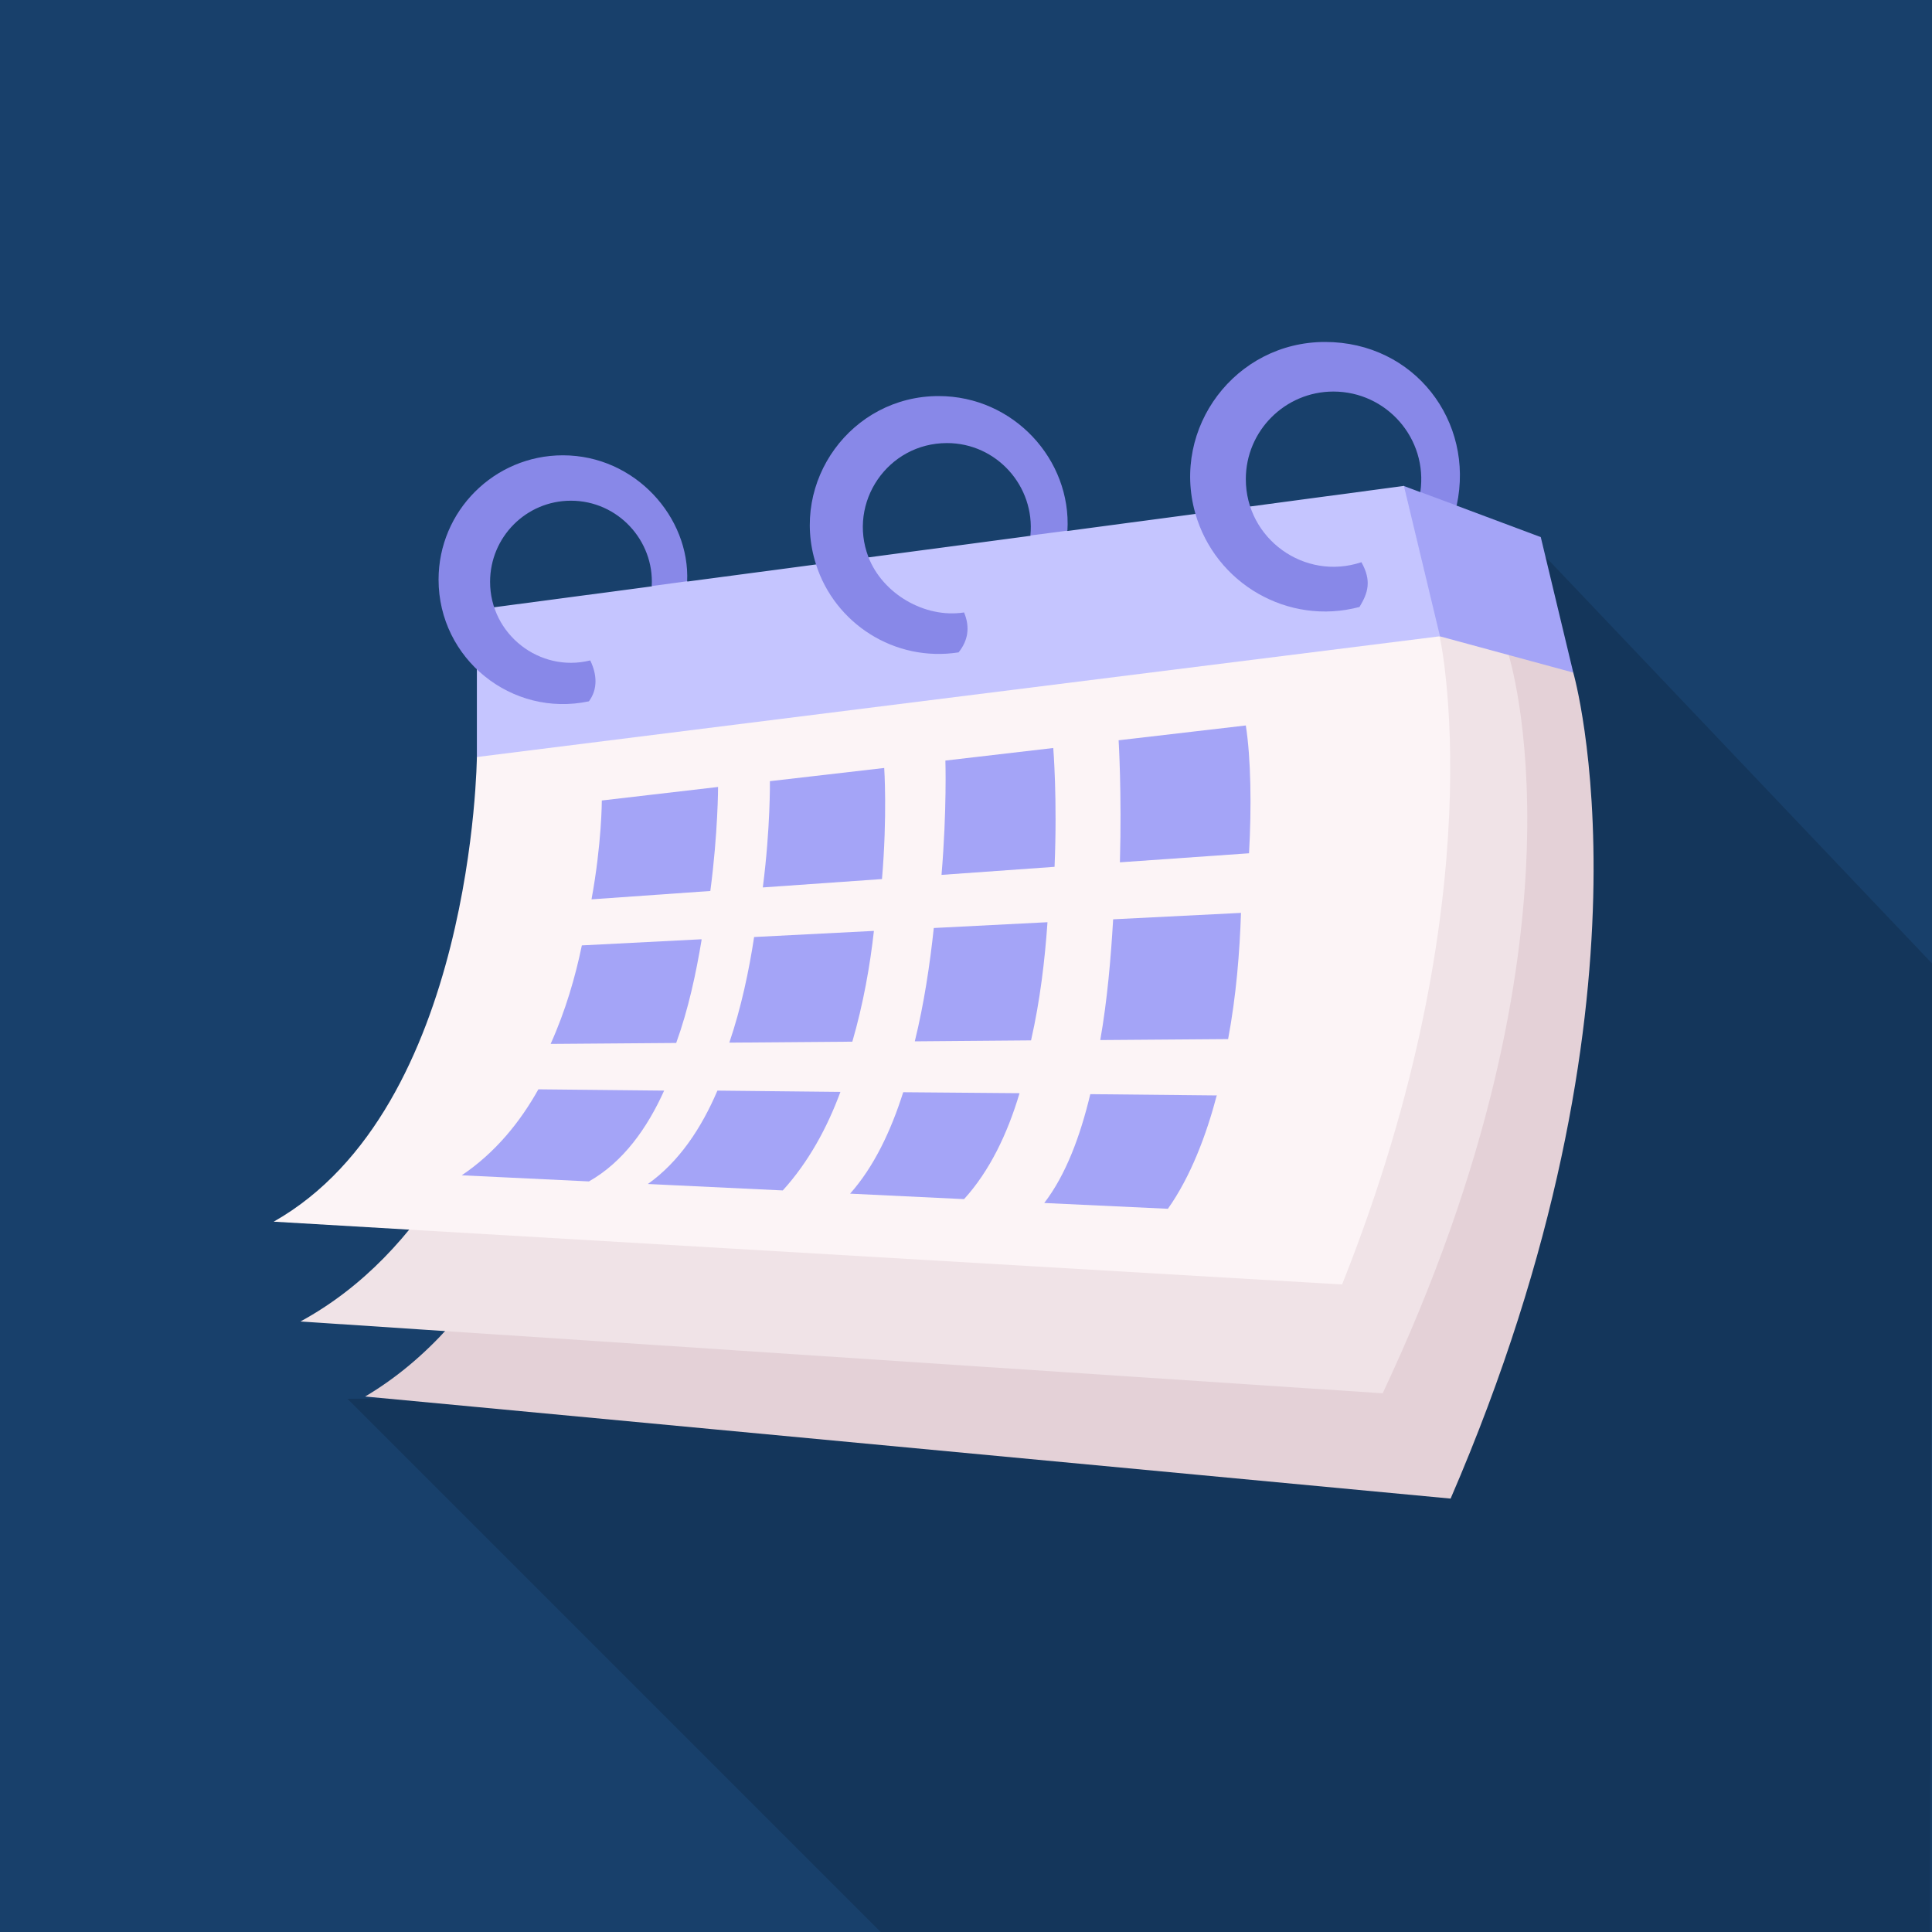 <?xml version="1.0" encoding="utf-8"?>
<svg xmlns="http://www.w3.org/2000/svg" id="Layer_1" data-name="Layer 1" viewBox="0 0 60 60">
  <rect width="60" height="60" fill="#18406b" stroke-width="0"/>
  <g opacity=".15">
    <path d="M47.33,16.61s-10.19,4.82-12.23,3.4c-2.54-2.54-10.07,9.19-10.51,9.15,2.44,2.56.75.28,6.64,6.61-4.83,6.23-14.22,7.67-20.44,7.67l16.56,16.56h32.59c0-4.43.08-30.06.08-30.06l-12.67-13.33Z" fill="#000" stroke-width="0"/>
  </g>
  <g>
    <path d="M19.49,24.25s-.35,14.5-8.15,19.12l33.71,3.17c6.73-15.57,3.81-25.65,3.81-25.65-3.63-5.03-30.19,1.57-29.38,3.36h0Z" fill="#e4d1d7" stroke-width="0"/>
    <path d="M17.48,23.5s-.35,13.3-8.15,17.54l33.61,2.23c6.73-14.29,3.9-22.97,3.9-22.97-3.63-4.61-30.16,1.55-29.35,3.2h0Z" fill="#f0e3e7" stroke-width="0"/>
    <path d="M14.81,23.5s-.09,10.92-6.31,14.44l33.18,1.95c4.83-12.12,3.03-20.13,3.03-20.13-10.39-2.52-21.77-.4-29.91,3.75h0Z" fill="#fcf4f6" stroke-width="0"/>
    <g>
      <path d="M22.06,27.67l-3.69.26c.32-1.74.32-3.07.32-3.07l3.61-.42s0,1.41-.24,3.23Z" fill="#a4a4f7" stroke-width="0"/>
      <path d="M27.39,27.3l-3.7.26c.24-1.87.22-3.3.22-3.3l3.55-.41s.1,1.47-.07,3.46Z" fill="#a4a4f7" stroke-width="0"/>
      <path d="M32.75,26.92l-3.51.25c.17-2.03.12-3.55.12-3.55l3.35-.39s.13,1.58.04,3.69Z" fill="#a4a4f7" stroke-width="0"/>
      <path d="M37.79,34.01c-.32,1.22-.81,2.53-1.52,3.53l-3.84-.18c.67-.87,1.12-2.08,1.43-3.38l3.94.04Z" fill="#a4a4f7" stroke-width="0"/>
      <path d="M31.66,33.96c-.37,1.24-.92,2.4-1.72,3.28l-3.54-.17c.74-.83,1.27-1.95,1.65-3.15l3.61.03Z" fill="#a4a4f7" stroke-width="0"/>
      <path d="M26.1,33.91c-.41,1.11-.99,2.18-1.79,3.06l-4.19-.2c.97-.69,1.66-1.73,2.16-2.9l3.82.04Z" fill="#a4a4f7" stroke-width="0"/>
      <path d="M20.63,33.86c-.53,1.18-1.28,2.23-2.34,2.83l-3.95-.19c1.04-.7,1.81-1.65,2.38-2.67l3.91.04Z" fill="#a4a4f7" stroke-width="0"/>
      <path d="M21.79,29.18c-.17,1.03-.41,2.16-.79,3.21l-3.9.03c.46-1.02.77-2.09.97-3.06l3.71-.19Z" fill="#a4a4f7" stroke-width="0"/>
      <path d="M48.87,20.89l-4.16-1.13c-2.56-.87-2.51-2.56-1.12-4.67l.51.19c.48-.21.89-.15,1.13.42l2.62.98,1.01,4.21Z" fill="#a4a4f7" stroke-width="0"/>
    </g>
    <path d="M44.72,19.76l-29.91,3.75v-4.58l5.43-.72c.29-.48.64-.63,1.11-.15l3.99-.53c.41-.55.97-.56,1.63-.22l5.03-.67c.31-.4.66-.61,1.15-.15l3.97-.53c.41-.4.79-.86,1.7-.23l4.78-.64,1.12,4.67Z" fill="#c5c5ff" stroke-width="0"/>
    <path d="M33.15,16.48l-1.15.15c.15-1.53-1.05-2.87-2.59-2.87-1.84,0-3.09,1.84-2.44,3.54.44,1.14,1.75,1.91,2.97,1.72.2.48.11.89-.17,1.24-1.99.31-3.85-.9-4.43-2.74-.82-2.57,1.1-5.22,3.81-5.22,2.33,0,4.13,1.98,4,4.18Z" fill="#8888e8" stroke-width="0"/>
    <path d="M45.24,15.7l-1.13-.42c.24-1.66-1.05-3.12-2.7-3.12-1.5,0-2.72,1.22-2.72,2.72,0,1.85,1.82,3.17,3.59,2.58.32.57.21.95-.06,1.39-2.22.59-4.48-.73-5.1-2.91-.75-2.66,1.25-5.32,4.03-5.32s4.65,2.47,4.09,5.07h0Z" fill="#8888e8" stroke-width="0"/>
    <path d="M21.35,18.05l-1.11.15c.08-1.41-1.05-2.65-2.51-2.65-1.39,0-2.51,1.13-2.51,2.52,0,1.63,1.54,2.83,3.11,2.44.21.43.24.89-.04,1.27-2.4.51-4.67-1.32-4.67-3.78,0-2.13,1.73-3.86,3.86-3.86,2.25,0,3.95,1.93,3.86,3.92h0Z" fill="#8888e8" stroke-width="0"/>
    <path d="M27.14,28.91c-.12,1.08-.33,2.27-.67,3.44l-3.82.03c.37-1.09.61-2.23.77-3.28l3.72-.19Z" fill="#a4a4f7" stroke-width="0"/>
    <path d="M38.54,28.35c-.04,1.23-.15,2.59-.4,3.92l-3.97.03c.22-1.25.33-2.56.4-3.75l3.98-.2Z" fill="#a4a4f7" stroke-width="0"/>
    <path d="M32.53,28.65c-.08,1.16-.23,2.43-.51,3.66l-3.61.03c.29-1.18.47-2.4.59-3.52l3.53-.18Z" fill="#a4a4f7" stroke-width="0"/>
    <path d="M38.78,26.5l-4,.28c.06-2.16-.04-3.79-.04-3.79l3.95-.46c.16,1.02.18,2.54.1,3.97Z" fill="#a4a4f7" stroke-width="0"/>
  </g>
</svg>